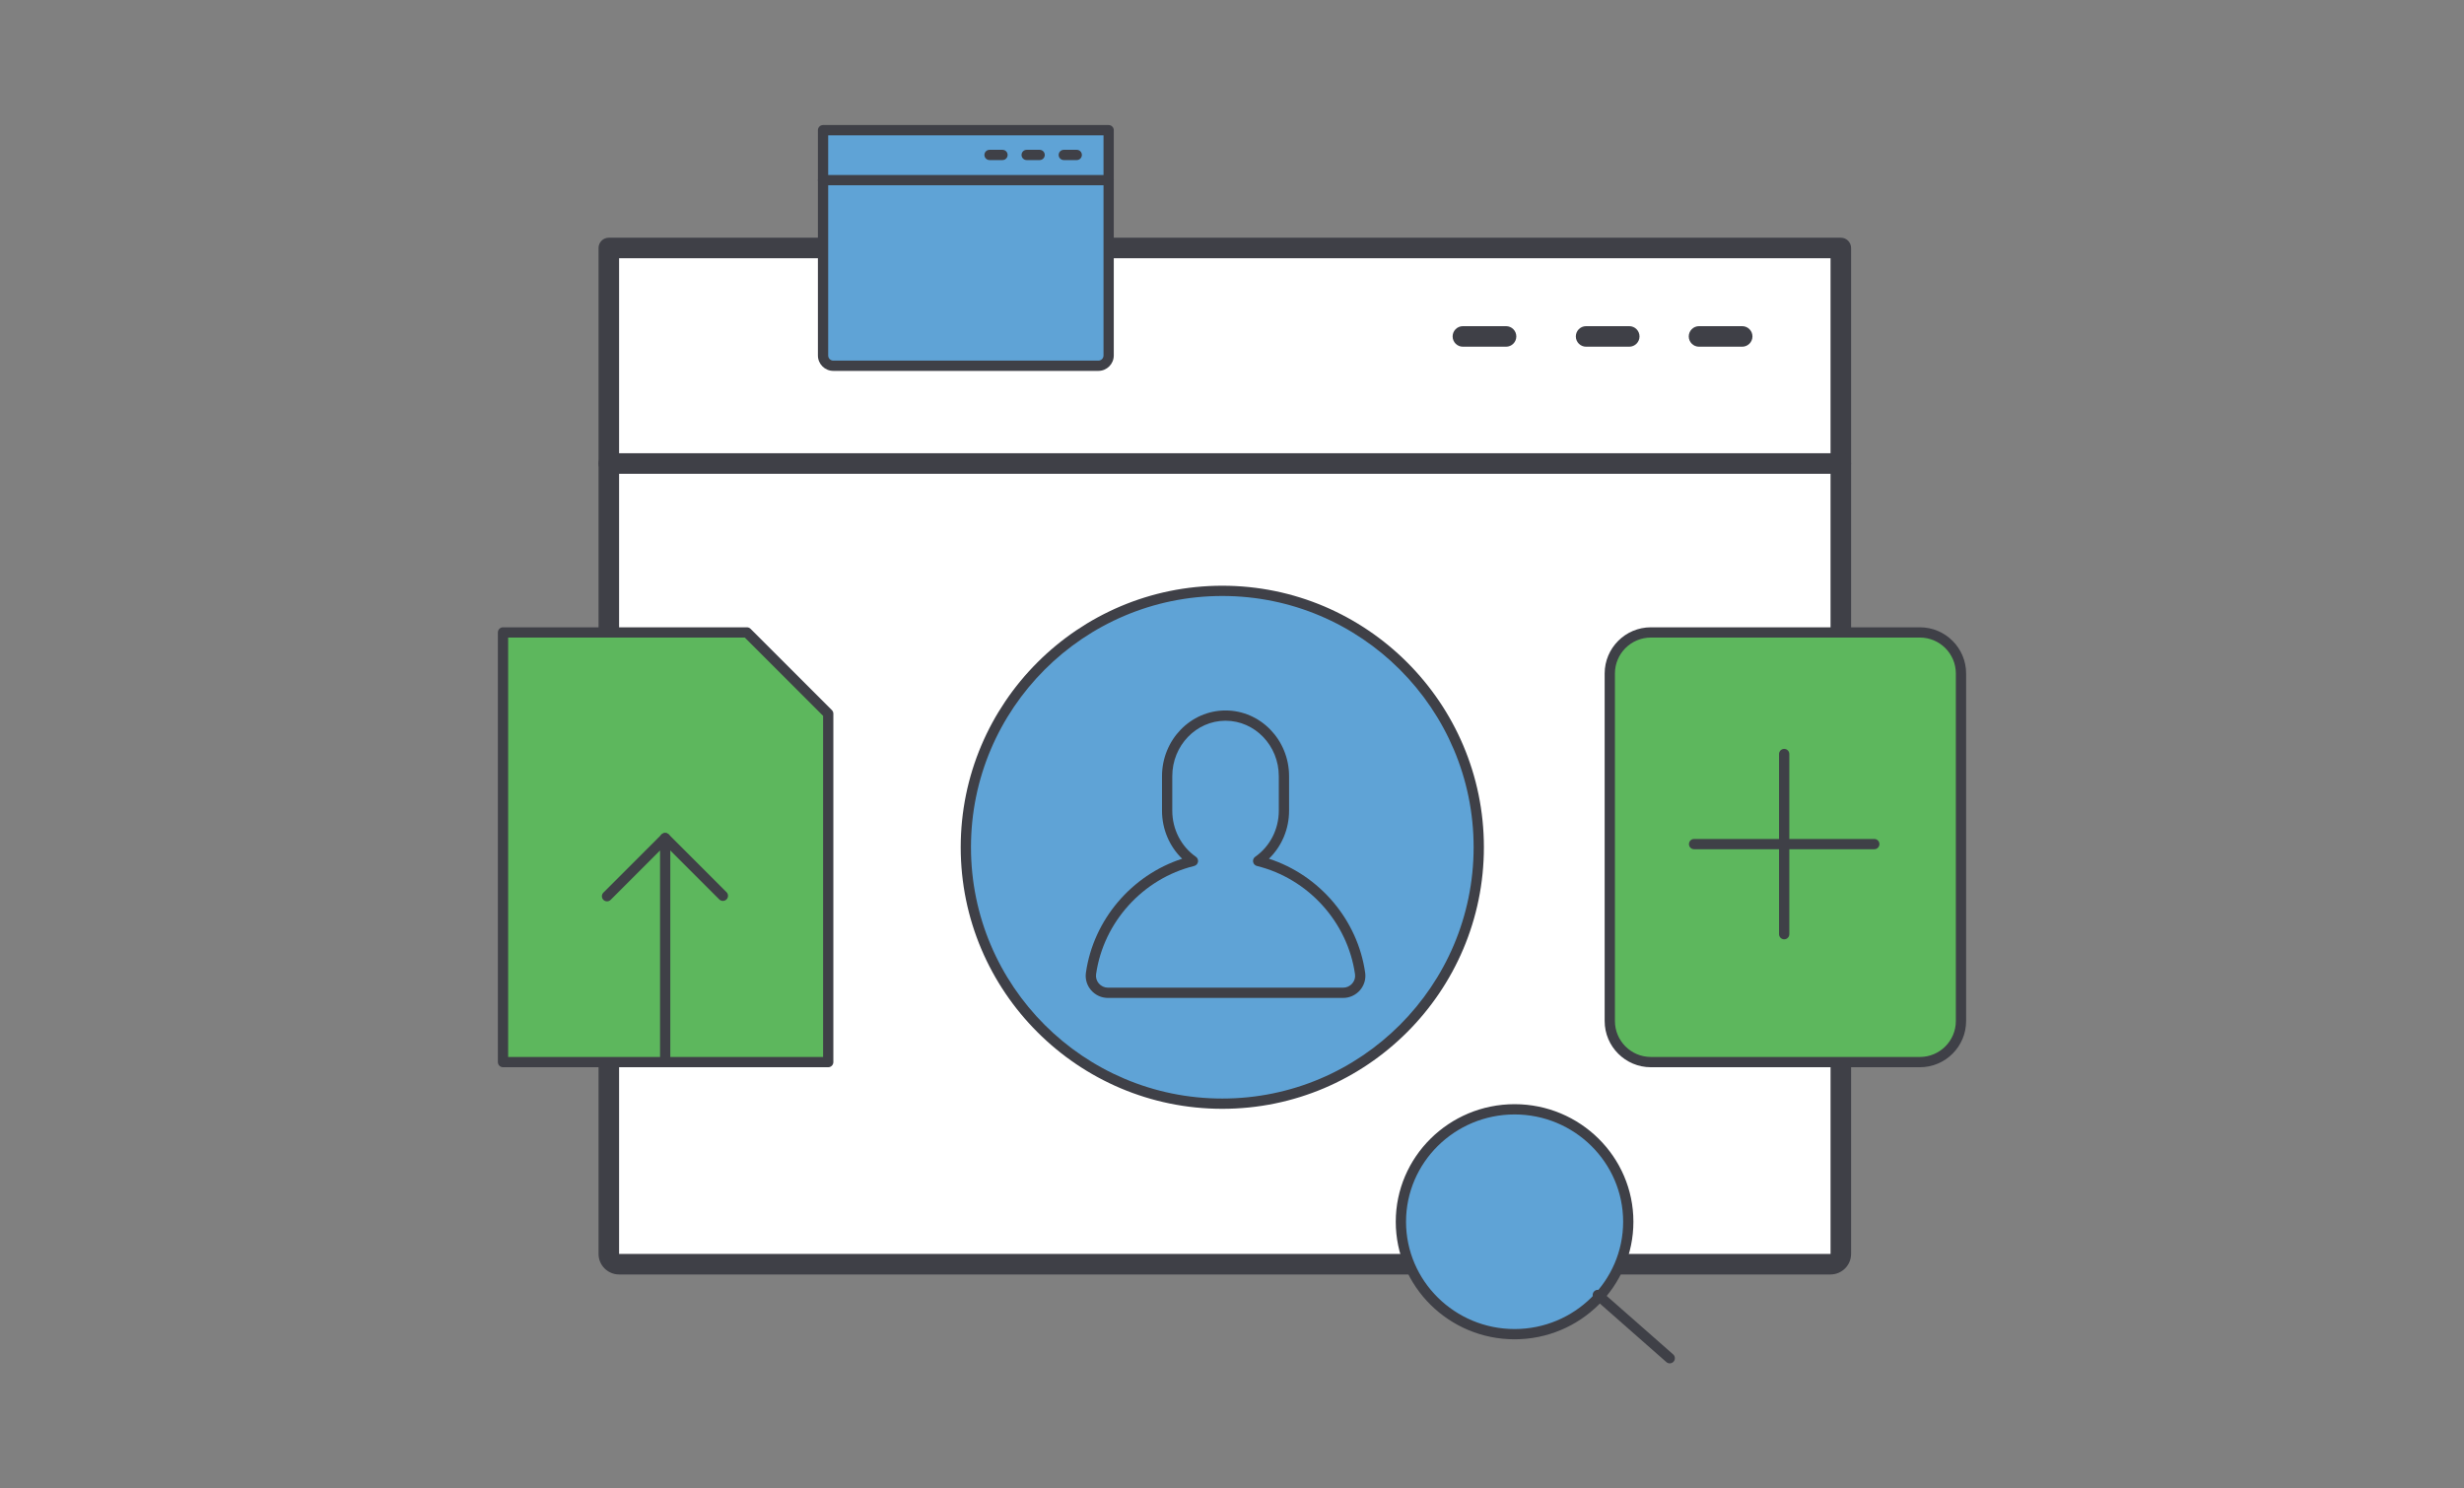 <?xml version="1.0" encoding="iso-8859-1"?>
<!-- Generator: Adobe Illustrator 24.3.0, SVG Export Plug-In . SVG Version: 6.00 Build 0)  -->
<svg version="1.1" id="Layer_1" xmlns="http://www.w3.org/2000/svg" xmlns:xlink="http://www.w3.org/1999/xlink" x="0px" y="0px"
	 viewBox="0 0 240 145" style="enable-background:new 0 0 240 145;" xml:space="preserve">
<rect x="0" y="0" width="240" height="145" fill="#808080" stroke="none"/>
<g>
	<g>
		<path style="fill:#FFFFFF;" d="M178.3,123.157h-118c-0.552,0-1-0.448-1-1v-98h120v98C179.3,122.71,178.852,123.157,178.3,123.157z
			"/>
		<path style="fill:#3F4047;" d="M178.3,124.157h-118c-1.103,0-2-0.897-2-2v-98c0-0.552,0.448-1,1-1h120c0.553,0,1,0.448,1,1v98
			C180.3,123.259,179.402,124.157,178.3,124.157z M60.3,25.157v97h118.001l-0.001-97H60.3z"/>
	</g>
	<g>
		<path style="fill:#3F4047;" d="M179.3,46.157h-120c-0.552,0-1-0.448-1-1s0.448-1,1-1h120c0.553,0,1,0.448,1,1
			S179.853,46.157,179.3,46.157z"/>
	</g>
</g>
<g>
	<path style="fill:#3F4047;" d="M169.693,33.775h-4.203c-0.553,0-1-0.448-1-1s0.447-1,1-1h4.203c0.553,0,1,0.448,1,1
		S170.246,33.775,169.693,33.775z"/>
</g>
<g>
	<path style="fill:#3F4047;" d="M158.693,33.775h-4.203c-0.553,0-1-0.448-1-1s0.447-1,1-1h4.203c0.553,0,1,0.448,1,1
		S159.246,33.775,158.693,33.775z"/>
</g>
<g>
	<path style="fill:#3F4047;" d="M146.693,33.775h-4.203c-0.553,0-1-0.448-1-1s0.447-1,1-1h4.203c0.553,0,1,0.448,1,1
		S147.246,33.775,146.693,33.775z"/>
</g>
<g>
	<g>
		<circle style="fill:#5FA3D6;" cx="119.055" cy="82.54" r="24.98"/>
		<path style="fill:#3F4047;" d="M119.055,108.02c-14.05,0-25.48-11.431-25.48-25.48c0-14.049,11.43-25.479,25.48-25.479
			c14.049,0,25.48,11.43,25.48,25.479C144.535,96.589,133.104,108.02,119.055,108.02z M119.055,58.06
			c-13.499,0-24.48,10.981-24.48,24.479c0,13.499,10.981,24.48,24.48,24.48s24.48-10.981,24.48-24.48
			C143.535,69.042,132.554,58.06,119.055,58.06z"/>
	</g>
	<g>
		<path style="fill:#5FA3D6;" d="M132.477,94.837c-0.763-5.366-4.749-9.684-9.931-10.961c1.516-1.06,2.513-2.856,2.513-4.894v-3.371
			c0-3.258-2.546-5.898-5.688-5.898c-3.141,0-5.688,2.641-5.688,5.898v3.371c0,2.038,0.997,3.834,2.513,4.894
			c-5.182,1.278-9.168,5.595-9.931,10.961c-0.141,0.992,0.65,1.881,1.652,1.881h22.907
			C131.827,96.718,132.618,95.829,132.477,94.837z"/>
		<path style="fill:#3F4047;" d="M130.824,97.218h-22.907c-0.629,0-1.227-0.273-1.641-0.751c-0.408-0.471-0.593-1.091-0.506-1.7
			c0.733-5.157,4.448-9.512,9.375-11.11c-1.243-1.202-1.962-2.888-1.962-4.675v-3.371c0-3.528,2.776-6.398,6.188-6.398
			s6.188,2.87,6.188,6.398v3.371c0,1.787-0.72,3.473-1.962,4.675c4.927,1.598,8.642,5.952,9.375,11.11
			c0.087,0.609-0.098,1.229-0.505,1.699C132.052,96.944,131.454,97.218,130.824,97.218z M119.371,70.213
			c-2.861,0-5.188,2.421-5.188,5.398v3.371c0,1.801,0.859,3.478,2.299,4.485c0.161,0.112,0.241,0.308,0.205,0.501
			c-0.036,0.192-0.182,0.347-0.372,0.394c-4.994,1.231-8.833,5.469-9.555,10.546c-0.046,0.323,0.053,0.652,0.271,0.904
			c0.224,0.258,0.547,0.406,0.886,0.406h22.907c0.339,0,0.663-0.148,0.887-0.407c0.222-0.255,0.317-0.575,0.271-0.903l0,0
			c-0.722-5.078-4.562-9.315-9.555-10.546c-0.191-0.047-0.336-0.201-0.372-0.394c-0.036-0.193,0.044-0.389,0.204-0.501
			c1.44-1.008,2.3-2.685,2.3-4.485v-3.371C124.559,72.634,122.231,70.213,119.371,70.213z"/>
	</g>
</g>
<g>
	<g>
		<path style="fill:#5DB75D;" d="M187.005,103.469h-26.207c-2.209,0-4-1.791-4-4V65.611c0-2.209,1.791-4,4-4h26.207
			c2.209,0,4,1.791,4,4v33.858C191.005,101.678,189.215,103.469,187.005,103.469z"/>
		<path style="fill:#3F4047;" d="M187.005,103.969h-26.207c-2.481,0-4.5-2.019-4.5-4.5V65.611c0-2.481,2.019-4.5,4.5-4.5h26.207
			c2.481,0,4.5,2.019,4.5,4.5v33.858C191.505,101.951,189.486,103.969,187.005,103.969z M160.798,62.111c-1.93,0-3.5,1.57-3.5,3.5
			v33.858c0,1.93,1.57,3.5,3.5,3.5h26.207c1.93,0,3.5-1.57,3.5-3.5V65.611c0-1.93-1.57-3.5-3.5-3.5H160.798z"/>
	</g>
	<g>
		<path style="fill:#3F4047;" d="M182.561,82.731h-17.553c-0.276,0-0.5-0.224-0.5-0.5s0.224-0.5,0.5-0.5h17.553
			c0.276,0,0.5,0.224,0.5,0.5S182.837,82.731,182.561,82.731z"/>
	</g>
	<g>
		<path style="fill:#3F4047;" d="M173.784,91.508c-0.276,0-0.5-0.224-0.5-0.5V73.455c0-0.276,0.224-0.5,0.5-0.5s0.5,0.224,0.5,0.5
			v17.553C174.284,91.285,174.061,91.508,173.784,91.508z"/>
	</g>
</g>
<g>
	<g id="XMLID_37_">
		<polyline style="fill:#5DB75D;" points="48.995,67.267 48.995,61.611 72.752,61.611 80.671,69.53 80.671,103.469 70.654,103.469 
			59.012,103.469 48.995,103.469 48.995,67.267 		"/>
		<path style="fill:#3F4047;" d="M80.671,103.969H48.995c-0.276,0-0.5-0.224-0.5-0.5V61.611c0-0.276,0.224-0.5,0.5-0.5h23.757
			c0.133,0,0.26,0.053,0.354,0.146l7.919,7.919c0.094,0.094,0.146,0.221,0.146,0.354v33.939
			C81.171,103.746,80.947,103.969,80.671,103.969z M49.495,102.969h30.676V69.737l-7.626-7.626h-23.05V102.969z"/>
	</g>
	<g id="XMLID_36_">
		<path style="fill:#3F4047;" d="M64.79,103.805c-0.276,0-0.5-0.224-0.5-0.5V82.852l-4.811,4.811c-0.195,0.195-0.512,0.195-0.707,0
			s-0.195-0.512,0-0.707l5.664-5.664c0.143-0.143,0.358-0.185,0.545-0.108c0.187,0.077,0.309,0.26,0.309,0.462v21.66
			C65.29,103.582,65.066,103.805,64.79,103.805z"/>
	</g>
	<g id="XMLID_35_">
		<path style="fill:#3F4047;" d="M70.412,87.766c-0.128,0-0.256-0.049-0.354-0.146l-5.622-5.621c-0.195-0.195-0.195-0.512,0-0.707
			s0.512-0.195,0.707,0l5.622,5.621c0.195,0.195,0.195,0.512,0,0.707C70.668,87.717,70.54,87.766,70.412,87.766z"/>
	</g>
</g>
<g>
	<g>
		<g>
			<path style="fill:#5FA3D6;" d="M106.984,35.632H81.167c-0.552,0-1-0.448-1-1v-21.95h27.818v21.95
				C107.984,35.184,107.536,35.632,106.984,35.632z"/>
			<path style="fill:#3F4047;" d="M106.984,36.132H81.167c-0.827,0-1.5-0.673-1.5-1.5v-21.95c0-0.276,0.224-0.5,0.5-0.5h27.818
				c0.276,0,0.5,0.224,0.5,0.5v21.95C108.483,35.46,107.81,36.132,106.984,36.132z M80.667,13.182v21.45c0,0.276,0.224,0.5,0.5,0.5
				h25.817c0.276,0,0.5-0.225,0.501-0.501V13.182H80.667z"/>
		</g>
		<g>
			<path style="fill:#3F4047;" d="M107.984,18.051H80.167c-0.276,0-0.5-0.224-0.5-0.5s0.224-0.5,0.5-0.5h27.817
				c0.276,0,0.5,0.224,0.5,0.5S108.26,18.051,107.984,18.051z"/>
		</g>
	</g>
	<g>
		<path style="fill:#3F4047;" d="M104.879,15.594h-1.262c-0.276,0-0.5-0.224-0.5-0.5s0.224-0.5,0.5-0.5h1.262
			c0.276,0,0.5,0.224,0.5,0.5S105.155,15.594,104.879,15.594z"/>
	</g>
	<g>
		<path style="fill:#3F4047;" d="M101.263,15.594H100c-0.276,0-0.5-0.224-0.5-0.5s0.224-0.5,0.5-0.5h1.263
			c0.276,0,0.5,0.224,0.5,0.5S101.54,15.594,101.263,15.594z"/>
	</g>
	<g>
		<path style="fill:#3F4047;" d="M97.646,15.594h-1.262c-0.276,0-0.5-0.224-0.5-0.5s0.224-0.5,0.5-0.5h1.262
			c0.276,0,0.5,0.224,0.5,0.5S97.922,15.594,97.646,15.594z"/>
	</g>
</g>
<g>
	<g>
		<ellipse style="fill:#5FA3D6;" cx="147.525" cy="119.021" rx="11.074" ry="10.953"/>
		<path style="fill:#3F4047;" d="M147.525,130.474c-6.382,0-11.574-5.138-11.574-11.453s5.192-11.453,11.574-11.453
			s11.573,5.138,11.573,11.453S153.907,130.474,147.525,130.474z M147.525,108.568c-5.831,0-10.574,4.689-10.574,10.453
			s4.743,10.453,10.574,10.453c5.83,0,10.573-4.689,10.573-10.453S153.355,108.568,147.525,108.568z"/>
	</g>
	<g>
		<path style="fill:#3F4047;" d="M162.638,132.817c-0.117,0-0.235-0.041-0.33-0.125l-7.006-6.164
			c-0.208-0.182-0.228-0.498-0.045-0.705s0.498-0.229,0.705-0.045l7.006,6.164c0.208,0.182,0.228,0.498,0.045,0.705
			C162.914,132.759,162.776,132.817,162.638,132.817z"/>
	</g>
</g>
</svg>
